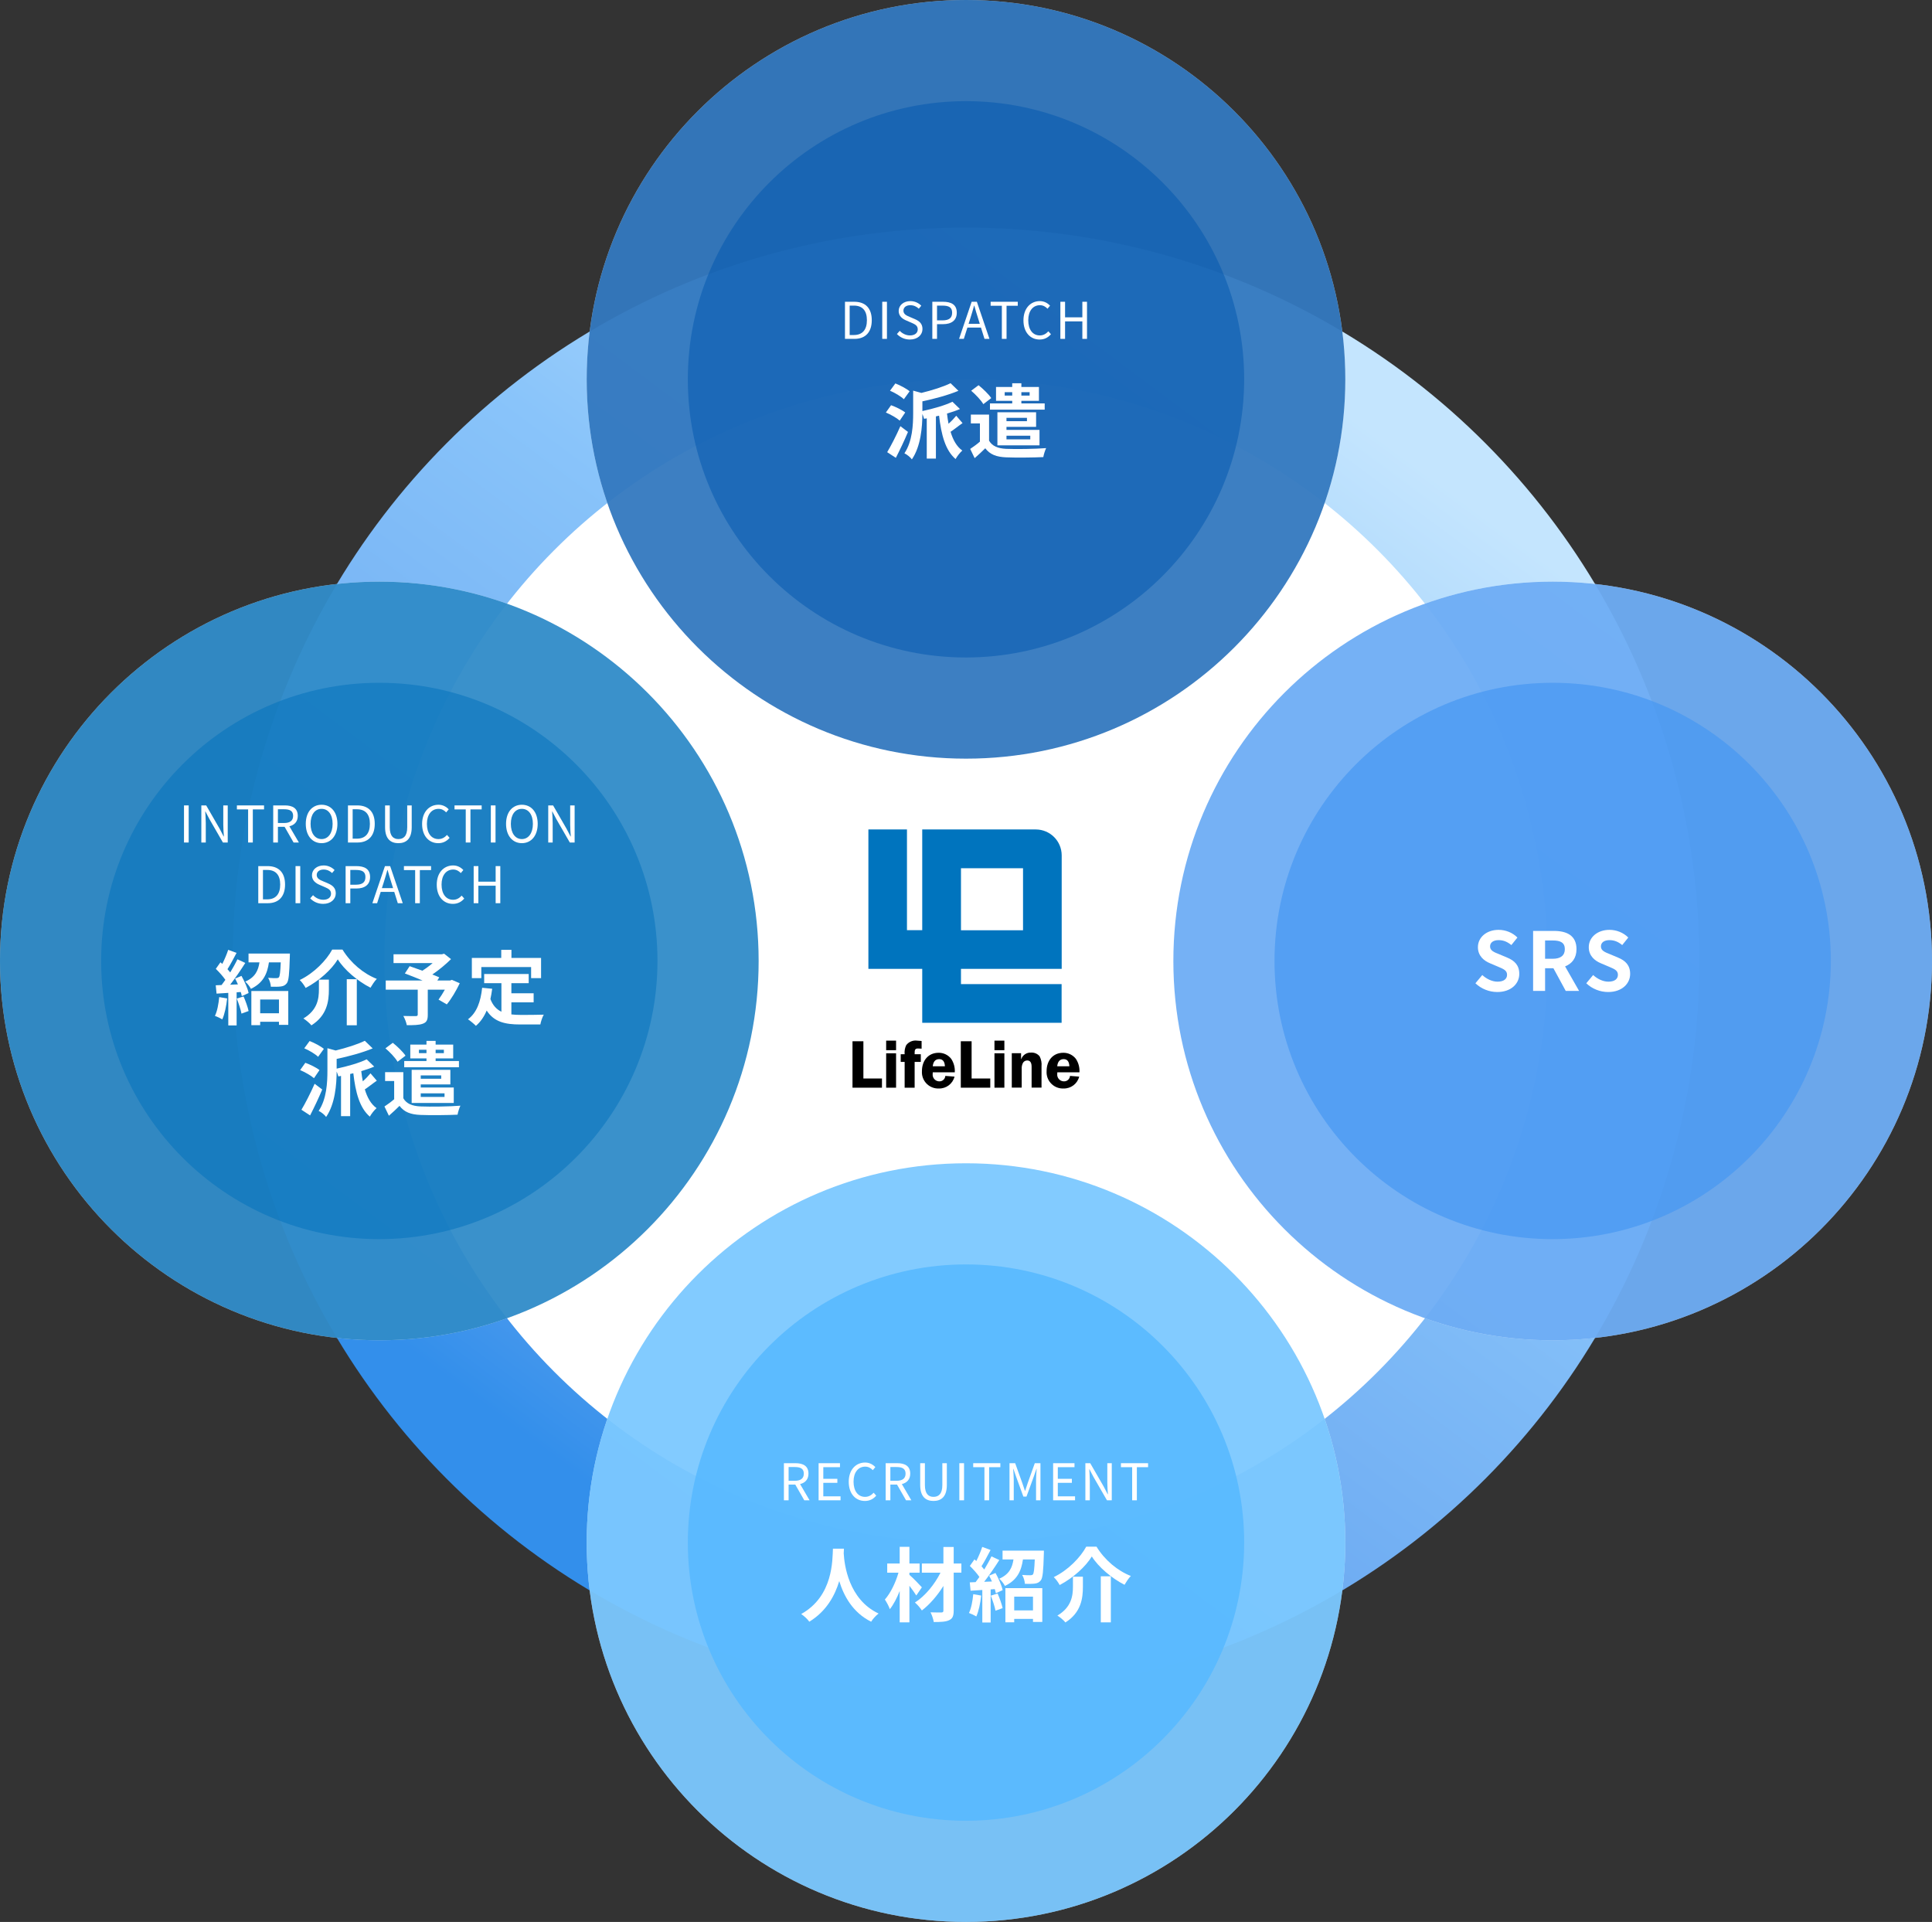 <?xml version="1.0" encoding="UTF-8"?>
<svg id="_レイヤー_1" data-name="レイヤー_1" xmlns="http://www.w3.org/2000/svg" width="382" height="380" version="1.1" xmlns:xlink="http://www.w3.org/1999/xlink" viewBox="0 0 382 380">
  <rect x="0" y="0" width="382" height="380" fill="#333333" stroke="none"/>
  <!-- Generator: Adobe Illustrator 29.1.0, SVG Export Plug-In . SVG Version: 2.1.0 Build 142)  -->
  <defs>
    <style>
      .st0 {
        fill: #0074be;
      }

      .st1, .st2 {
        opacity: .5;
      }

      .st1, .st2, .st3, .st4, .st5, .st6, .st7, .st8, .st9, .st10 {
        isolation: isolate;
      }

      .st1, .st5 {
        fill: #0071bc;
      }

      .st2, .st6 {
        fill: #0057af;
      }

      .st11, .st10 {
        fill: #fff;
      }

      .st12 {
        fill: url(#_名称未設定グラデーション_2);
      }

      .st3 {
        fill: #4797f1;
      }

      .st3, .st8 {
        opacity: .75;
      }

      .st4 {
        opacity: .9;
      }

      .st4, .st8 {
        fill: #58b9ff;
      }

      .st5 {
        opacity: .77;
      }

      .st6 {
        opacity: .76;
      }

      .st9 {
        fill: #4697f2;
        opacity: .7;
      }

      .st10 {
        opacity: .8;
      }
    </style>
    <linearGradient id="_名称未設定グラデーション_2" data-name="名称未設定グラデーション 2" x1="-489.857" y1="574.213" x2="-489.315" y2="574.94" gradientTransform="translate(142173.181 166813.999) scale(290 -290)" gradientUnits="userSpaceOnUse">
      <stop offset="0" stop-color="#338feb"/>
      <stop offset=".222" stop-color="#6ba9f1"/>
      <stop offset=".628" stop-color="#89c4fa"/>
      <stop offset="1" stop-color="#c4e5fe"/>
    </linearGradient>
  </defs>
  <circle id="center_circle" class="st12" cx="191" cy="190" r="145"/>
  <circle id="center_circle1" data-name="center_circle" class="st11" cx="191" cy="190" r="115"/>
  <path id="circle" class="st10" d="M382,190c0,41.421-33.579,75-75,75s-75-33.579-75-75,33.579-75,75-75,75,33.579,75,75"/>
  <path id="circle1" data-name="circle" class="st3" d="M382,190c0,41.421-33.579,75-75,75s-75-33.579-75-75,33.579-75,75-75,75,33.579,75,75"/>
  <path id="circle2" data-name="circle" class="st9" d="M307,245c-30.376,0-55-24.624-55-55s24.624-55,55-55,55,24.624,55,55c-.034,30.362-24.638,54.966-55,55"/>
  <path id="circle3" data-name="circle" class="st10" d="M266,75c0,41.421-33.579,75-75,75s-75-33.579-75-75S149.579,0,191,0s75,33.579,75,75"/>
  <path id="circle4" data-name="circle" class="st6" d="M266,75c0,41.421-33.579,75-75,75s-75-33.579-75-75S149.579,0,191,0s75,33.579,75,75"/>
  <path id="circle5" data-name="circle" class="st2" d="M191,130c-30.376,0-55-24.624-55-55s24.624-55,55-55,55,24.624,55,55c-.034,30.362-24.638,54.966-55,55"/>
  <path id="circle6" data-name="circle" class="st10" d="M150,190c0,41.421-33.579,75-75,75S0,231.421,0,190s33.579-75,75-75,75,33.579,75,75"/>
  <path id="circle7" data-name="circle" class="st5" d="M150,190c0,41.421-33.579,75-75,75S0,231.421,0,190s33.579-75,75-75,75,33.579,75,75"/>
  <path id="circle8" data-name="circle" class="st1" d="M75,245c-30.376,0-55-24.624-55-55s24.624-55,55-55,55,24.624,55,55c-.034,30.362-24.638,54.966-55,55"/>
  <path id="circle9" data-name="circle" class="st10" d="M266,305c0,41.421-33.579,75-75,75s-75-33.579-75-75,33.579-75,75-75,75,33.579,75,75"/>
  <path id="circle10" data-name="circle" class="st8" d="M266,305c0,41.421-33.579,75-75,75s-75-33.579-75-75,33.579-75,75-75,75,33.579,75,75"/>
  <path id="circle11" data-name="circle" class="st4" d="M191,360c-30.376,0-55-24.624-55-55s24.624-55,55-55,55,24.624,55,55c-.034,30.362-24.638,54.966-55,55"/>
  <g class="st7">
    <path class="st11" d="M291.72,194.415l1.36-1.633c.849.785,1.969,1.312,3.009,1.312,1.232,0,1.889-.527,1.889-1.36,0-.88-.72-1.152-1.776-1.601l-1.585-.672c-1.2-.496-2.401-1.457-2.401-3.186,0-1.937,1.697-3.426,4.098-3.426,1.376,0,2.753.545,3.713,1.521l-1.2,1.488c-.752-.624-1.537-.977-2.513-.977-1.041,0-1.697.464-1.697,1.249,0,.848.833,1.152,1.841,1.552l1.553.656c1.44.593,2.385,1.505,2.385,3.218,0,1.937-1.617,3.585-4.354,3.585-1.585,0-3.169-.624-4.322-1.729Z"/>
    <path class="st11" d="M303.129,184.06h4.13c2.481,0,4.45.88,4.45,3.601,0,1.777-.896,2.882-2.257,3.41l2.769,4.85h-2.641l-2.433-4.481h-1.648v4.481h-2.369v-11.86ZM307.034,189.566c1.521,0,2.369-.641,2.369-1.905,0-1.28-.848-1.712-2.369-1.712h-1.537v3.617h1.537Z"/>
    <path class="st11" d="M313.64,194.415l1.36-1.633c.849.785,1.969,1.312,3.009,1.312,1.232,0,1.889-.527,1.889-1.36,0-.88-.72-1.152-1.776-1.601l-1.585-.672c-1.2-.496-2.401-1.457-2.401-3.186,0-1.937,1.697-3.426,4.098-3.426,1.376,0,2.753.545,3.713,1.521l-1.2,1.488c-.752-.624-1.537-.977-2.513-.977-1.041,0-1.697.464-1.697,1.249,0,.848.833,1.152,1.841,1.552l1.553.656c1.44.593,2.385,1.505,2.385,3.218,0,1.937-1.617,3.585-4.354,3.585-1.585,0-3.169-.624-4.322-1.729Z"/>
  </g>
  <g class="st7">
    <path class="st11" d="M177.897,83.16c-.592-.528-1.793-1.201-2.737-1.601l1.024-1.441c.944.337,2.193.944,2.801,1.441l-1.088,1.601ZM179.53,85.4c-.72,1.713-1.601,3.569-2.401,5.122l-1.712-1.12c.736-1.232,1.792-3.266,2.609-5.138l1.504,1.136ZM178.714,78.933c-.561-.544-1.777-1.28-2.737-1.681l1.057-1.44c.944.368,2.193,1.024,2.817,1.553l-1.136,1.568ZM190.318,83.656c-.848.576-1.665,1.265-2.369,1.713.48,1.616,1.217,2.929,2.321,3.713-.432.368-1.041,1.137-1.329,1.681-2.033-1.729-2.833-4.817-3.266-8.579l-.624.144v8.34h-1.809v-7.955l-.528.096c-.064-.256-.192-.624-.336-.96-.016,2.528-.288,6.37-2.081,8.979-.256-.4-1.008-.993-1.473-1.201,1.584-2.368,1.729-5.618,1.729-7.955v-4.434l1.633.448c2.145-.528,4.338-1.217,5.762-1.921l1.553,1.505c-2.033.849-4.69,1.568-7.123,2.081v1.921c2.177-.465,4.514-1.137,5.938-1.841l1.489,1.44c-.768.336-1.648.624-2.561.896.08.704.176,1.376.304,2.017.56-.496,1.136-1.104,1.521-1.585l1.249,1.457Z"/>
    <path class="st11" d="M195.562,87.128c.624,1.089,1.761,1.537,3.377,1.617,1.92.08,5.714.032,7.907-.145-.208.417-.48,1.265-.561,1.777-1.969.096-5.41.128-7.347.048-1.905-.08-3.186-.544-4.13-1.793-.64.641-1.296,1.249-2.097,1.953l-.88-1.825c.592-.399,1.296-.896,1.921-1.44v-3.602h-1.793v-1.744h3.602v5.153ZM194.425,79.91c-.448-.784-1.504-1.889-2.401-2.657l1.457-1.088c.896.72,2.001,1.776,2.513,2.545l-1.569,1.2ZM200.139,79.253h-3.201v-2.736h3.201v-.736h1.809v.736h3.473v2.736h-3.473v.513h4.61v1.232h-10.821v-1.232h4.402v-.513ZM199.003,84.392v.608h6.531v3.057h-8.324v-6.547h7.651v2.882h-5.858ZM200.139,78.213v-.673h-1.488v.673h1.488ZM199.003,82.615v.656h4.049v-.656h-4.049ZM199.003,86.153v.72h4.706v-.72h-4.706ZM201.948,77.54v.673h1.632v-.673h-1.632Z"/>
  </g>
  <g class="st7">
    <path class="st11" d="M167.07,59.664h1.839c2.249,0,3.458,1.319,3.458,3.648,0,2.318-1.209,3.688-3.418,3.688h-1.879v-7.336ZM168.828,66.24c1.729,0,2.579-1.079,2.579-2.928,0-1.859-.85-2.889-2.579-2.889h-.83v5.816h.83Z"/>
    <path class="st11" d="M174.44,59.664h.929v7.336h-.929v-7.336Z"/>
    <path class="st11" d="M177.34,66.041l.56-.63c.52.55,1.259.909,2.019.909.959,0,1.539-.479,1.539-1.199,0-.75-.53-.989-1.219-1.3l-1.06-.459c-.68-.29-1.489-.81-1.489-1.879,0-1.13.979-1.949,2.309-1.949.87,0,1.639.37,2.159.909l-.49.59c-.45-.42-.989-.689-1.669-.689-.83,0-1.37.42-1.37,1.079,0,.71.64.979,1.209,1.22l1.049.449c.85.37,1.509.87,1.509,1.959,0,1.159-.959,2.079-2.489,2.079-1.039,0-1.929-.42-2.568-1.089Z"/>
    <path class="st11" d="M184.34,59.664h2.099c1.639,0,2.739.56,2.739,2.159,0,1.549-1.089,2.269-2.699,2.269h-1.209v2.908h-.929v-7.336ZM186.359,63.342c1.289,0,1.899-.47,1.899-1.519,0-1.06-.65-1.399-1.939-1.399h-1.05v2.918h1.09Z"/>
    <path class="st11" d="M192.118,59.664h1.029l2.489,7.336h-.979l-.7-2.238h-2.678l-.71,2.238h-.939l2.489-7.336ZM191.509,64.021h2.219l-.35-1.119c-.27-.83-.5-1.629-.739-2.479h-.04c-.23.859-.47,1.648-.73,2.479l-.359,1.119Z"/>
    <path class="st11" d="M198.089,60.453h-2.219v-.789h5.367v.789h-2.219v6.547h-.929v-6.547Z"/>
    <path class="st11" d="M202.36,63.342c0-2.368,1.389-3.808,3.249-3.808.889,0,1.589.439,2.009.909l-.5.6c-.38-.409-.869-.699-1.499-.699-1.389,0-2.309,1.14-2.309,2.969,0,1.849.879,3.008,2.279,3.008.699,0,1.229-.31,1.699-.819l.51.579c-.58.67-1.299,1.05-2.249,1.05-1.819,0-3.188-1.409-3.188-3.788Z"/>
    <path class="st11" d="M209.659,59.664h.929v3.078h3.418v-3.078h.919v7.336h-.919v-3.458h-3.418v3.458h-.929v-7.336Z"/>
  </g>
  <g class="st7">
    <path class="st11" d="M44.913,197.416c-.16,1.505-.496,3.105-.96,4.13-.336-.208-1.041-.544-1.457-.688.464-.944.72-2.369.848-3.713l1.569.271ZM47.746,192.95c.608,1.089,1.232,2.481,1.409,3.394l-1.345.608c-.048-.24-.112-.513-.208-.816l-.816.064v6.546h-1.648v-6.435l-2.321.145-.16-1.648,1.152-.049c.24-.304.496-.656.752-1.024-.464-.688-1.232-1.536-1.889-2.177l.912-1.296c.112.096.24.208.368.32.448-.881.896-1.938,1.168-2.785l1.649.607c-.576,1.089-1.217,2.321-1.793,3.218.208.224.384.448.544.641.544-.896,1.056-1.81,1.424-2.594l1.553.721c-.88,1.393-1.985,3.009-2.993,4.306l1.537-.064c-.176-.399-.368-.8-.56-1.152l1.264-.528ZM48.163,197.016c.4.912.816,2.08.992,2.881l-1.409.512c-.144-.8-.56-2.032-.928-2.977l1.345-.416ZM57.319,188.533s0,.464-.016.688c-.096,3.33-.208,4.706-.608,5.202-.336.416-.688.561-1.185.624-.432.064-1.185.064-1.953.049-.032-.561-.24-1.281-.544-1.761.672.063,1.312.063,1.617.063.224,0,.384-.032.512-.16.192-.24.288-1.04.368-2.961h-2.337c-.32,2.225-1.104,4.065-3.569,5.234-.208-.433-.72-1.104-1.121-1.425,1.985-.864,2.577-2.209,2.817-3.81h-2.161v-1.744h8.18ZM49.699,195.943h7.299v6.691h-1.841v-.608h-3.713v.672h-1.745v-6.755ZM51.444,197.624v2.722h3.713v-2.722h-3.713Z"/>
    <path class="st11" d="M60.433,195.336c-.24-.465-.752-1.185-1.168-1.569,2.817-1.345,5.298-3.921,6.419-6.019h2.033c1.648,2.689,4.193,4.786,6.787,5.795-.48.496-.896,1.152-1.249,1.744-2.545-1.296-5.17-3.521-6.467-5.602-1.232,2.032-3.681,4.241-6.354,5.65ZM65.027,193.686v1.985c0,2.257-.336,5.09-3.458,7.059-.32-.416-1.088-1.057-1.585-1.36,2.801-1.665,3.073-3.922,3.073-5.746v-1.938h1.969ZM70.549,193.606v9.108h-1.985v-9.108h1.985Z"/>
    <path class="st11" d="M90.902,194.407c-.72,1.505-1.665,3.105-2.561,4.178l-1.632-.944c.384-.528.848-1.249,1.249-1.969h-3.377v4.978c0,1.009-.224,1.489-.993,1.761-.736.272-1.776.288-3.153.288-.096-.544-.4-1.328-.688-1.824.944.031,2.129.031,2.449.031.304-.016.4-.079.4-.319v-4.914h-6.323v-1.809h7.283c-1.185-.497-2.481-1.009-3.505-1.393l.944-1.441c.72.257,1.617.561,2.513.896.688-.432,1.409-.96,2.033-1.504h-7.731v-1.745h9.572l.433-.112,1.36,1.072c-1.024,1.024-2.353,2.129-3.698,3.042.528.208,1.009.384,1.377.56l-.384.625h2.529l.353-.129,1.552.673Z"/>
    <path class="st11" d="M101.108,200.569c.576.064,1.185.097,1.825.097.865,0,3.505,0,4.578-.049-.272.465-.576,1.377-.672,1.938h-4.001c-2.945,0-5.138-.48-6.611-2.754-.512,1.217-1.216,2.241-2.129,3.025-.32-.336-1.121-1.008-1.568-1.296,1.729-1.281,2.513-3.489,2.801-6.227l1.985.191c-.096.721-.208,1.393-.352,2.033.48,1.28,1.232,2.049,2.177,2.513v-5.65h-3.409v-1.809h8.803v1.809h-3.425v2.001h4.402v1.793h-4.402v2.385ZM95.169,193.398h-1.873v-4.001h5.811v-1.601h2.017v1.601h5.858v4.001h-1.969v-2.192h-9.844v2.192Z"/>
    <path class="st11" d="M62.082,213.176c-.592-.528-1.793-1.201-2.737-1.601l1.024-1.441c.944.337,2.193.944,2.801,1.441l-1.088,1.601ZM63.714,215.416c-.72,1.713-1.601,3.569-2.401,5.122l-1.712-1.12c.736-1.232,1.792-3.266,2.609-5.138l1.504,1.136ZM62.898,208.949c-.561-.544-1.777-1.28-2.737-1.681l1.057-1.44c.944.368,2.193,1.024,2.817,1.553l-1.136,1.568ZM74.503,213.672c-.848.576-1.665,1.265-2.369,1.713.48,1.616,1.217,2.929,2.321,3.713-.432.368-1.041,1.137-1.329,1.681-2.033-1.729-2.833-4.817-3.266-8.579l-.624.144v8.34h-1.809v-7.955l-.528.096c-.064-.256-.192-.624-.336-.96-.016,2.528-.288,6.37-2.081,8.979-.256-.4-1.008-.993-1.473-1.201,1.584-2.368,1.729-5.618,1.729-7.955v-4.434l1.633.448c2.145-.528,4.338-1.217,5.762-1.921l1.553,1.505c-2.033.849-4.69,1.568-7.123,2.081v1.921c2.177-.465,4.514-1.137,5.938-1.841l1.489,1.44c-.768.336-1.648.624-2.561.896.08.704.176,1.376.304,2.017.56-.496,1.136-1.104,1.521-1.585l1.249,1.457Z"/>
    <path class="st11" d="M79.746,217.144c.624,1.089,1.761,1.537,3.377,1.617,1.92.08,5.714.032,7.907-.145-.208.417-.48,1.265-.561,1.777-1.969.096-5.41.128-7.347.048-1.905-.08-3.186-.544-4.13-1.793-.64.641-1.296,1.249-2.097,1.953l-.88-1.825c.592-.399,1.296-.896,1.921-1.44v-3.602h-1.793v-1.744h3.602v5.153ZM78.61,209.926c-.448-.784-1.504-1.889-2.401-2.657l1.457-1.088c.896.72,2.001,1.776,2.513,2.545l-1.569,1.2ZM84.324,209.269h-3.201v-2.736h3.201v-.736h1.809v.736h3.473v2.736h-3.473v.513h4.61v1.232h-10.821v-1.232h4.402v-.513ZM83.188,214.408v.608h6.531v3.057h-8.324v-6.547h7.651v2.882h-5.858ZM84.324,208.229v-.673h-1.488v.673h1.488ZM83.188,212.631v.656h4.049v-.656h-4.049ZM83.188,216.169v.72h4.706v-.72h-4.706ZM86.133,207.557v.673h1.632v-.673h-1.632Z"/>
  </g>
  <g class="st7">
    <path class="st11" d="M36.38,159.244h.929v7.336h-.929v-7.336Z"/>
    <path class="st11" d="M39.81,159.244h.959l2.668,4.627.78,1.51h.05c-.05-.739-.12-1.56-.12-2.318v-3.818h.88v7.336h-.95l-2.668-4.628-.79-1.509h-.04c.04.739.11,1.52.11,2.289v3.848h-.879v-7.336Z"/>
    <path class="st11" d="M49.059,160.033h-2.219v-.789h5.367v.789h-2.219v6.547h-.929v-6.547Z"/>
    <path class="st11" d="M54.019,159.244h2.299c1.489,0,2.559.54,2.559,2.068,0,1.14-.66,1.819-1.659,2.06l1.879,3.208h-1.049l-1.779-3.108h-1.319v3.108h-.929v-7.336ZM56.178,162.723c1.149,0,1.779-.46,1.779-1.41,0-.969-.63-1.309-1.779-1.309h-1.229v2.719h1.229Z"/>
    <path class="st11" d="M60.459,162.892c0-2.35,1.29-3.778,3.128-3.778s3.128,1.429,3.128,3.778c0,2.349-1.29,3.817-3.128,3.817s-3.128-1.469-3.128-3.817ZM65.766,162.892c0-1.84-.87-2.969-2.179-2.969-1.319,0-2.179,1.129-2.179,2.969,0,1.828.859,3.008,2.179,3.008,1.309,0,2.179-1.18,2.179-3.008Z"/>
    <path class="st11" d="M68.799,159.244h1.839c2.249,0,3.458,1.319,3.458,3.648,0,2.318-1.209,3.688-3.418,3.688h-1.879v-7.336ZM70.558,165.82c1.729,0,2.579-1.079,2.579-2.928,0-1.859-.85-2.889-2.579-2.889h-.83v5.816h.83Z"/>
    <path class="st11" d="M76.139,163.552v-4.308h.93v4.338c0,1.769.75,2.318,1.699,2.318.979,0,1.749-.55,1.749-2.318v-4.338h.889v4.308c0,2.358-1.139,3.158-2.638,3.158-1.489,0-2.629-.8-2.629-3.158Z"/>
    <path class="st11" d="M83.459,162.922c0-2.368,1.389-3.808,3.249-3.808.889,0,1.589.439,2.009.909l-.5.6c-.38-.409-.869-.699-1.499-.699-1.389,0-2.309,1.14-2.309,2.969,0,1.849.879,3.008,2.279,3.008.699,0,1.229-.31,1.699-.819l.51.579c-.58.67-1.299,1.05-2.249,1.05-1.819,0-3.188-1.409-3.188-3.788Z"/>
    <path class="st11" d="M92.088,160.033h-2.219v-.789h5.367v.789h-2.219v6.547h-.929v-6.547Z"/>
    <path class="st11" d="M97.049,159.244h.929v7.336h-.929v-7.336Z"/>
    <path class="st11" d="M100.059,162.892c0-2.35,1.29-3.778,3.128-3.778s3.128,1.429,3.128,3.778c0,2.349-1.29,3.817-3.128,3.817s-3.128-1.469-3.128-3.817ZM105.366,162.892c0-1.84-.87-2.969-2.179-2.969-1.319,0-2.179,1.129-2.179,2.969,0,1.828.859,3.008,2.179,3.008,1.309,0,2.179-1.18,2.179-3.008Z"/>
    <path class="st11" d="M108.399,159.244h.959l2.668,4.627.78,1.51h.05c-.05-.739-.12-1.56-.12-2.318v-3.818h.88v7.336h-.95l-2.668-4.628-.79-1.509h-.04c.04.739.11,1.52.11,2.289v3.848h-.879v-7.336Z"/>
    <path class="st11" d="M51.065,171.244h1.839c2.249,0,3.458,1.319,3.458,3.648,0,2.318-1.209,3.688-3.418,3.688h-1.879v-7.336ZM52.823,177.82c1.729,0,2.579-1.079,2.579-2.928,0-1.859-.85-2.889-2.579-2.889h-.83v5.816h.83Z"/>
    <path class="st11" d="M58.435,171.244h.929v7.336h-.929v-7.336Z"/>
    <path class="st11" d="M61.335,177.621l.56-.63c.52.55,1.259.909,2.019.909.959,0,1.539-.479,1.539-1.199,0-.75-.53-.989-1.219-1.3l-1.06-.459c-.68-.29-1.489-.81-1.489-1.879,0-1.13.979-1.949,2.309-1.949.87,0,1.639.37,2.159.909l-.49.59c-.45-.42-.989-.689-1.669-.689-.83,0-1.37.42-1.37,1.079,0,.71.64.979,1.209,1.22l1.049.449c.85.37,1.509.87,1.509,1.959,0,1.159-.959,2.079-2.489,2.079-1.039,0-1.929-.42-2.568-1.089Z"/>
    <path class="st11" d="M68.335,171.244h2.099c1.639,0,2.739.56,2.739,2.159,0,1.549-1.089,2.269-2.699,2.269h-1.209v2.908h-.929v-7.336ZM70.354,174.922c1.289,0,1.899-.47,1.899-1.519,0-1.06-.65-1.399-1.939-1.399h-1.05v2.918h1.09Z"/>
    <path class="st11" d="M76.114,171.244h1.029l2.489,7.336h-.979l-.7-2.238h-2.678l-.71,2.238h-.939l2.489-7.336ZM75.504,175.601h2.219l-.35-1.119c-.27-.83-.5-1.629-.739-2.479h-.04c-.23.859-.47,1.648-.73,2.479l-.359,1.119Z"/>
    <path class="st11" d="M82.084,172.033h-2.219v-.789h5.367v.789h-2.219v6.547h-.929v-6.547Z"/>
    <path class="st11" d="M86.355,174.922c0-2.368,1.389-3.808,3.249-3.808.889,0,1.589.439,2.009.909l-.5.6c-.38-.409-.869-.699-1.499-.699-1.389,0-2.309,1.14-2.309,2.969,0,1.849.879,3.008,2.279,3.008.699,0,1.229-.31,1.699-.819l.51.579c-.58.67-1.299,1.05-2.249,1.05-1.819,0-3.188-1.409-3.188-3.788Z"/>
    <path class="st11" d="M93.655,171.244h.929v3.078h3.418v-3.078h.919v7.336h-.919v-3.458h-3.418v3.458h-.929v-7.336Z"/>
  </g>
  <g class="st7">
    <path class="st11" d="M166.868,306.204c-.016.256-.032.576-.048.912.128,2.209.928,9.108,6.898,11.909-.592.448-1.168,1.104-1.472,1.616-3.618-1.792-5.411-5.09-6.307-8.035-.864,2.882-2.545,5.971-5.922,8.035-.336-.496-.96-1.072-1.601-1.521,6.386-3.537,6.162-10.804,6.274-12.917h2.177Z"/>
    <path class="st11" d="M181.171,315.456c-.32-.513-.833-1.232-1.36-1.921v7.235h-1.921v-6.195c-.561,1.393-1.217,2.689-1.953,3.586-.192-.593-.641-1.393-.977-1.905,1.136-1.28,2.145-3.393,2.689-5.313h-2.225v-1.809h2.465v-3.298h1.921v3.298h2.017v1.809h-2.017v.432c.64.528,2.113,2.065,2.465,2.465l-1.104,1.617ZM190.087,310.942h-1.521v7.491c0,1.104-.24,1.601-.896,1.904-.64.32-1.665.368-3.041.368-.08-.544-.368-1.393-.641-1.921.88.032,1.873.032,2.145.032.288-.016.4-.096.4-.384v-4.866c-1.185,1.904-2.721,3.682-4.258,4.85-.32-.496-.88-1.168-1.376-1.568,1.985-1.249,3.905-3.586,5.058-5.906h-3.682v-1.809h4.258v-3.266h2.033v3.266h1.521v1.809Z"/>
    <path class="st11" d="M194.001,315.472c-.16,1.505-.496,3.105-.96,4.13-.336-.208-1.041-.544-1.457-.688.464-.944.72-2.369.848-3.713l1.569.271ZM196.834,311.006c.608,1.089,1.232,2.481,1.409,3.394l-1.345.608c-.048-.24-.112-.513-.208-.816l-.816.064v6.546h-1.648v-6.435l-2.321.145-.16-1.648,1.152-.049c.24-.304.496-.656.752-1.024-.464-.688-1.232-1.536-1.889-2.177l.912-1.296c.112.096.24.208.368.32.448-.881.896-1.938,1.168-2.785l1.649.607c-.576,1.089-1.217,2.321-1.793,3.218.208.224.384.448.544.641.544-.896,1.056-1.81,1.424-2.594l1.553.721c-.88,1.393-1.985,3.009-2.993,4.306l1.537-.064c-.176-.399-.368-.8-.56-1.152l1.264-.528ZM197.251,315.072c.4.912.816,2.08.992,2.881l-1.409.512c-.144-.8-.56-2.032-.928-2.977l1.345-.416ZM206.406,306.589s0,.464-.016.688c-.096,3.33-.208,4.706-.608,5.202-.336.416-.688.561-1.185.624-.432.064-1.185.064-1.953.049-.032-.561-.24-1.281-.544-1.761.672.063,1.312.063,1.617.063.224,0,.384-.032.512-.16.192-.24.288-1.04.368-2.961h-2.337c-.32,2.225-1.104,4.065-3.569,5.234-.208-.433-.72-1.104-1.121-1.425,1.985-.864,2.577-2.209,2.817-3.81h-2.161v-1.744h8.179ZM198.787,313.999h7.299v6.691h-1.841v-.608h-3.713v.672h-1.745v-6.755ZM200.532,315.68v2.722h3.713v-2.722h-3.713Z"/>
    <path class="st11" d="M209.521,313.391c-.24-.465-.752-1.185-1.168-1.569,2.817-1.345,5.298-3.921,6.419-6.019h2.033c1.648,2.689,4.194,4.786,6.787,5.795-.48.496-.896,1.152-1.249,1.744-2.545-1.296-5.17-3.521-6.466-5.602-1.233,2.032-3.682,4.241-6.355,5.65ZM214.115,311.742v1.985c0,2.257-.336,5.09-3.458,7.059-.32-.416-1.088-1.057-1.585-1.36,2.801-1.665,3.073-3.922,3.073-5.746v-1.938h1.969ZM219.637,311.662v9.108h-1.985v-9.108h1.985Z"/>
  </g>
  <g class="st7">
    <path class="st11" d="M154.995,289.3h2.299c1.489,0,2.559.54,2.559,2.068,0,1.14-.66,1.819-1.659,2.06l1.879,3.208h-1.049l-1.779-3.108h-1.319v3.108h-.929v-7.336ZM157.154,292.778c1.149,0,1.779-.46,1.779-1.41,0-.969-.63-1.309-1.779-1.309h-1.229v2.719h1.229Z"/>
    <path class="st11" d="M161.855,289.3h4.228v.789h-3.298v2.299h2.779v.79h-2.779v2.668h3.408v.79h-4.337v-7.336Z"/>
    <path class="st11" d="M167.815,292.977c0-2.368,1.389-3.808,3.249-3.808.889,0,1.589.439,2.009.909l-.5.6c-.38-.409-.869-.699-1.499-.699-1.389,0-2.309,1.14-2.309,2.969,0,1.849.879,3.008,2.279,3.008.699,0,1.229-.31,1.699-.819l.51.579c-.58.67-1.299,1.05-2.249,1.05-1.819,0-3.188-1.409-3.188-3.788Z"/>
    <path class="st11" d="M175.114,289.3h2.299c1.489,0,2.559.54,2.559,2.068,0,1.14-.66,1.819-1.659,2.06l1.879,3.208h-1.049l-1.779-3.108h-1.319v3.108h-.929v-7.336ZM177.273,292.778c1.149,0,1.779-.46,1.779-1.41,0-.969-.63-1.309-1.779-1.309h-1.229v2.719h1.229Z"/>
    <path class="st11" d="M181.944,293.607v-4.308h.93v4.338c0,1.769.75,2.318,1.699,2.318.979,0,1.749-.55,1.749-2.318v-4.338h.89v4.308c0,2.358-1.14,3.158-2.639,3.158-1.489,0-2.629-.8-2.629-3.158Z"/>
    <path class="st11" d="M189.684,289.3h.929v7.336h-.929v-7.336Z"/>
    <path class="st11" d="M194.644,290.089h-2.219v-.789h5.367v.789h-2.219v6.547h-.929v-6.547Z"/>
    <path class="st11" d="M199.604,289.3h1.119l1.409,3.928c.17.51.34,1.02.52,1.529h.05c.17-.51.33-1.02.5-1.529l1.399-3.928h1.12v7.336h-.87v-4.058c0-.63.07-1.52.12-2.159h-.04l-.58,1.669-1.39,3.809h-.62l-1.389-3.809-.58-1.669h-.04c.04.64.11,1.529.11,2.159v4.058h-.839v-7.336Z"/>
    <path class="st11" d="M208.224,289.3h4.228v.789h-3.298v2.299h2.779v.79h-2.779v2.668h3.408v.79h-4.337v-7.336Z"/>
    <path class="st11" d="M214.604,289.3h.959l2.668,4.627.78,1.51h.05c-.05-.739-.12-1.56-.12-2.318v-3.818h.88v7.336h-.95l-2.668-4.628-.79-1.509h-.04c.04.739.11,1.52.11,2.289v3.848h-.879v-7.336Z"/>
    <path class="st11" d="M223.853,290.089h-2.219v-.789h5.367v.789h-2.219v6.547h-.929v-6.547Z"/>
  </g>
  <g id="logo_lifeline">
    <path id="_パス_35648" data-name="パス_35648" class="st0" d="M204.82,164h-22.475v19.914h-3.018v-19.914h-7.627v27.558h10.645v10.663h27.559v-7.644h-19.9v-3.019h19.916v-22.458c-.015-2.811-2.289-5.085-5.1-5.1M190.007,171.662h12.27v12.27h-12.27v-12.27Z"/>
    <path id="_パス_35649" data-name="パス_35649" d="M174.384,213.238v1.818h-5.826v-9.18h2.154v7.362h3.672Z"/>
    <path id="_パス_35650" data-name="パス_35650" d="M177.174,207.641h-1.96v-1.889h1.96v1.889ZM177.174,215.056h-1.96v-6.8h1.96v6.8Z"/>
    <path id="_パス_35651" data-name="パス_35651" d="M180.845,215.056h-1.977v-5.1h-.777v-1.521h.777c-.066-.618.044-1.242.318-1.8.504-.654,1.318-.99,2.136-.883l.9.071v1.518l-.671-.035c-.706-.035-.706.406-.706.989v.141h1.218v1.518h-1.218v5.102Z"/>
    <path id="_パス_35652" data-name="パス_35652" d="M184.429,212.002l-.018.335c-.078.727.448,1.38,1.175,1.458.042.005.084.007.127.007.626.025,1.158-.452,1.2-1.077l1.818.141c-.352,1.41-1.636,2.386-3.089,2.348-1.777.078-3.281-1.3-3.359-3.077-.005-.122-.004-.244.005-.366,0-2.013,1.2-3.619,3.3-3.619.972-.013,1.894.431,2.489,1.2.519.788.767,1.724.706,2.666h-4.354v-.016ZM186.829,210.819c-.035-.741-.282-1.412-1.13-1.412-.865,0-1.2.653-1.271,1.412h2.401Z"/>
    <path id="_パス_35653" data-name="パス_35653" d="M195.799,213.238v1.818h-5.826v-9.18h2.136v7.362h3.69Z"/>
    <path id="_パス_35654" data-name="パス_35654" d="M198.588,207.641h-1.96v-1.889h1.96l0,1.889ZM198.588,215.056h-1.96v-6.8h1.96l0,6.8Z"/>
    <path id="_パス_35655" data-name="パス_35655" d="M201.889,208.259v1.148h.035c.29-.821,1.091-1.348,1.96-1.289.646-.039,1.271.237,1.677.741.31.61.439,1.296.371,1.977v4.2h-1.96v-3.652c0-.689.088-1.712-.9-1.712-.35.006-.668.202-.83.512-.181.373-.26.787-.23,1.2v3.654h-1.959v-6.8h1.836v.021Z"/>
    <path id="_パス_35656" data-name="パス_35656" d="M209.057,212.002l-.018.335c-.076.729.453,1.382,1.182,1.458.047.005.095.007.142.007.626.025,1.158-.452,1.2-1.077l1.818.141c-.352,1.41-1.636,2.386-3.089,2.348-1.777.078-3.281-1.3-3.359-3.077-.005-.122-.004-.244.005-.366,0-2.013,1.2-3.619,3.3-3.619.972-.013,1.894.431,2.489,1.2.519.788.767,1.724.706,2.666h-4.376v-.016ZM211.44,210.819c-.035-.741-.282-1.412-1.13-1.412-.865,0-1.2.653-1.271,1.412h2.401Z"/>
  </g>
</svg>
